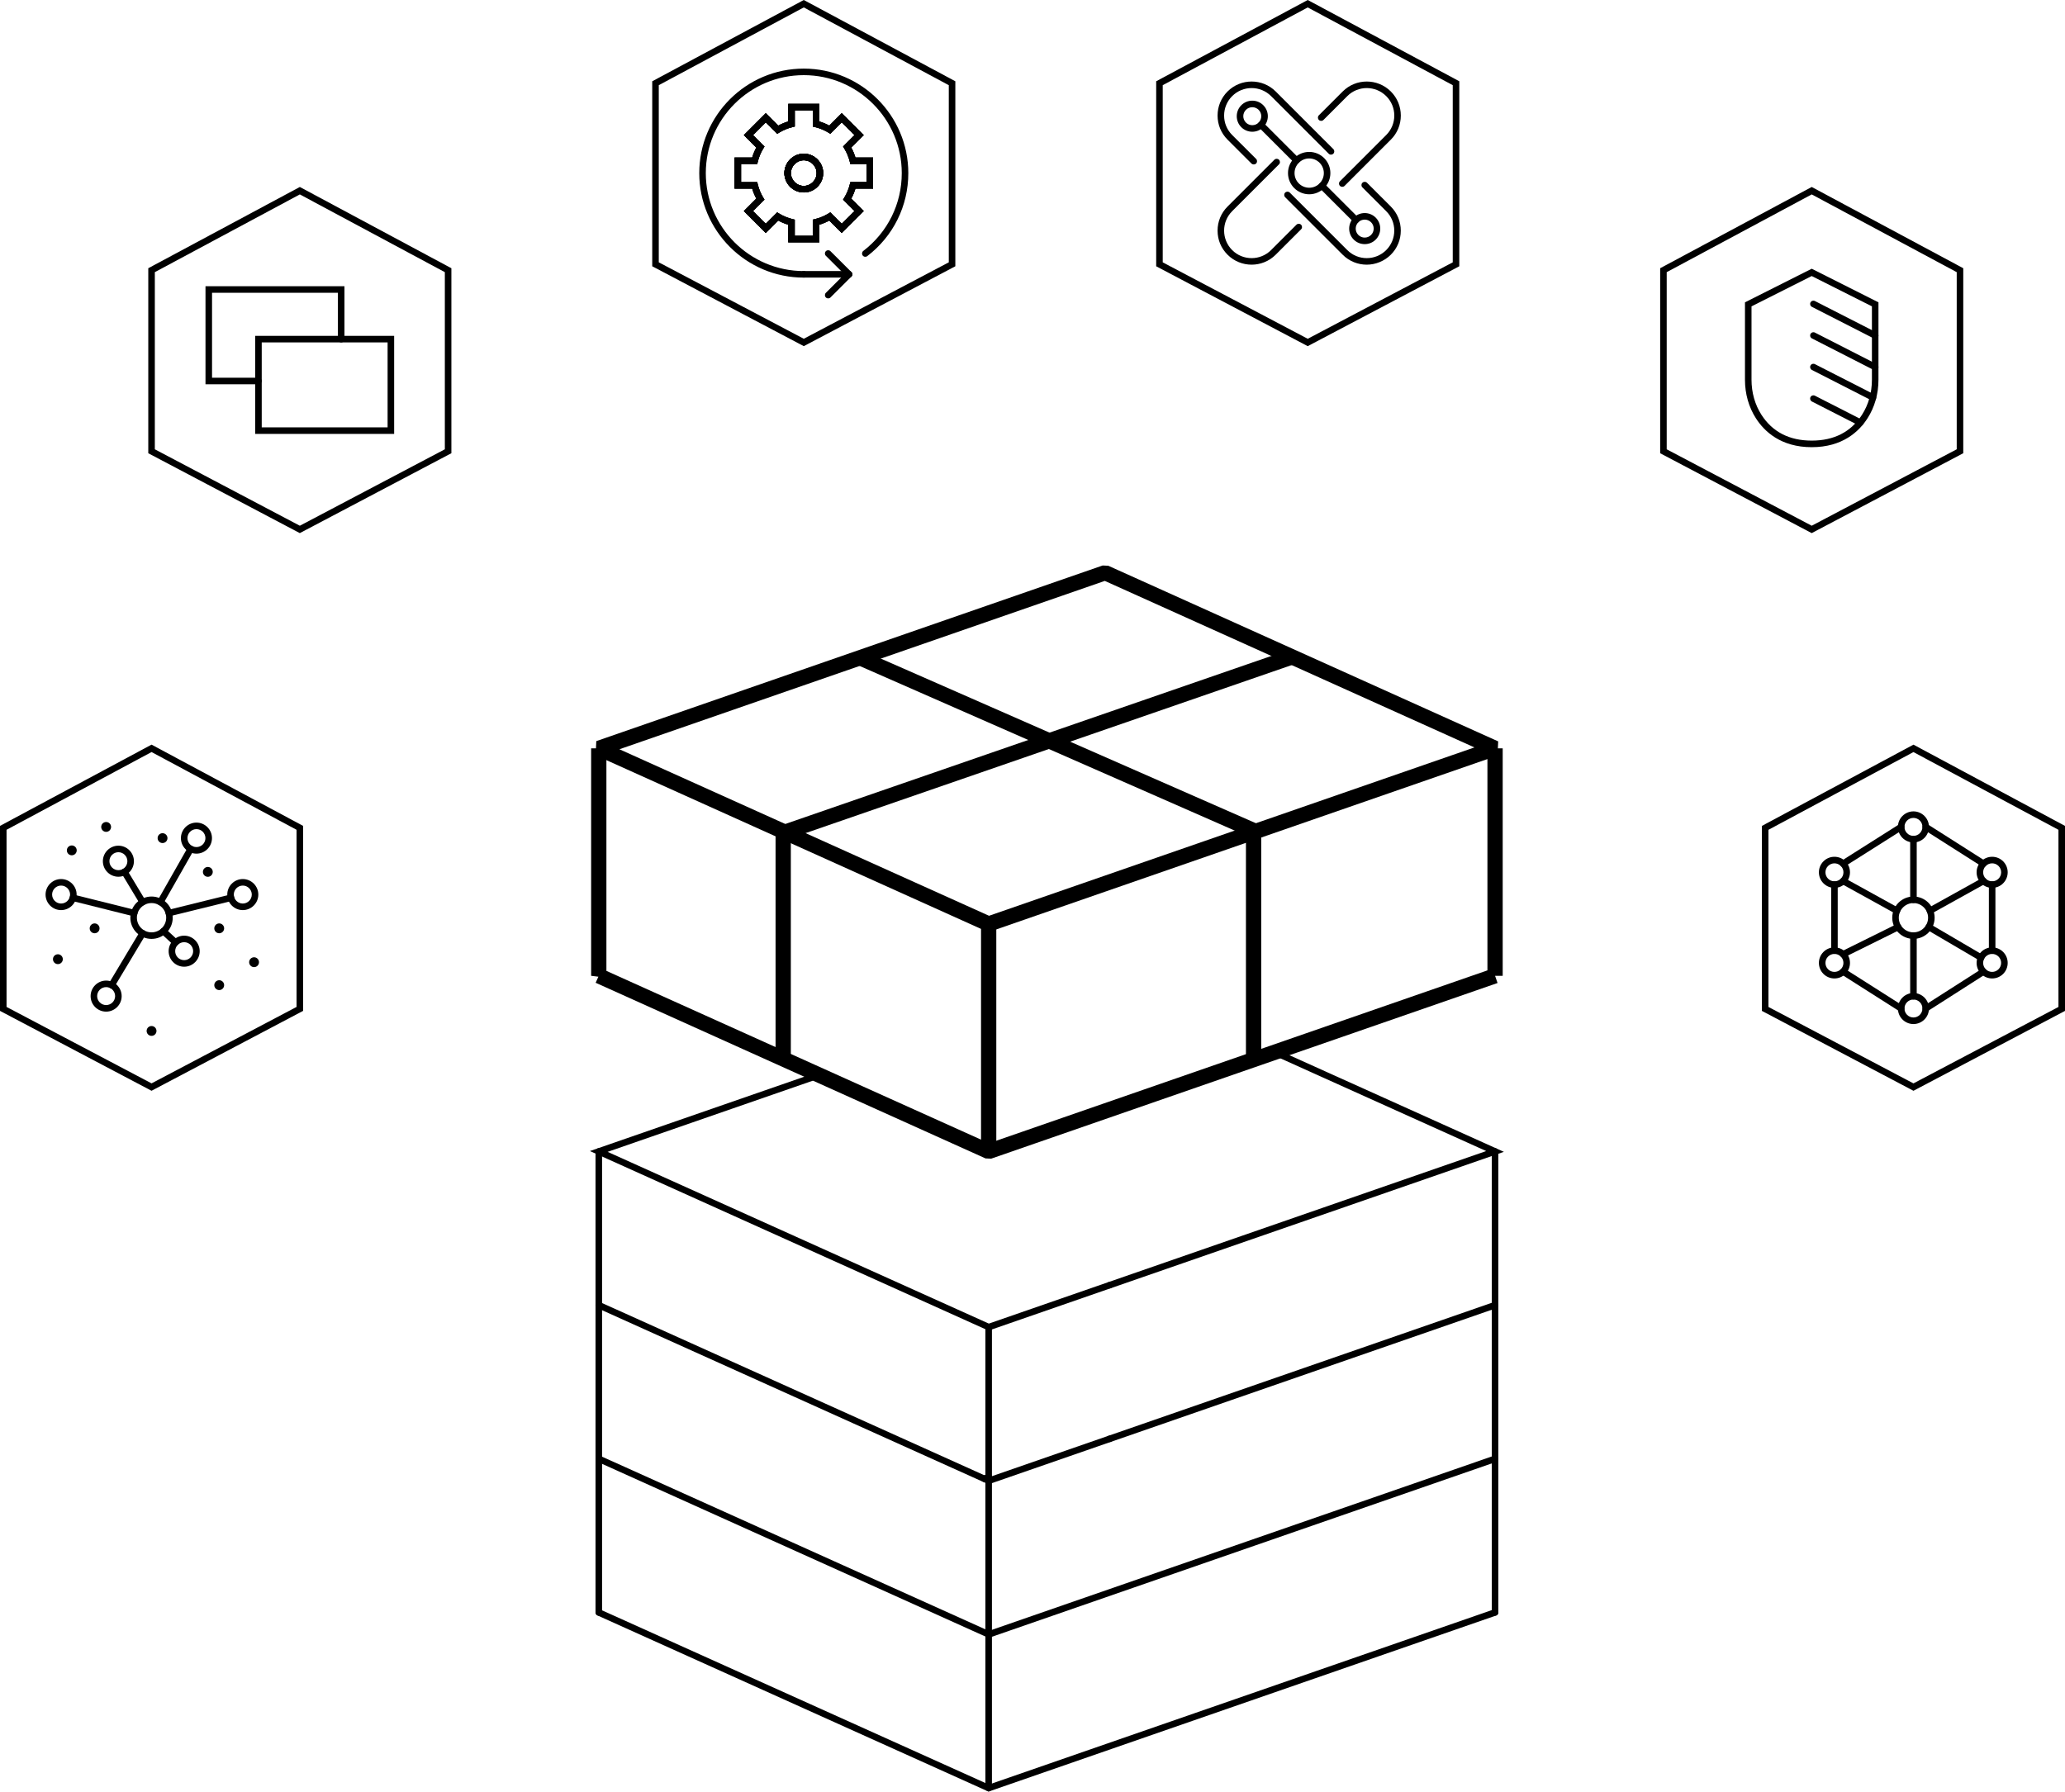<?xml version="1.0" encoding="UTF-8"?><svg id="Layer_2" xmlns="http://www.w3.org/2000/svg" viewBox="0 0 946.71 821.56"><g id="Layer_1-2"><path d="M454.41,427.01l-2.58-.12-178.75-80.54,.29-6.5,232.15-80.54,2.58,.12,178.75,80.54-.29,6.5-232.15,80.54Zm-170.44-83.43l169.46,76.36,222.53-77.2-169.46-76.36-222.53,77.2Z"/><polygon points="405.31 405.59 405.31 405.59 405.31 398.59 405.31 405.59"/><path d="M453.19,610.17l-182.73-82.34,104.56-36.27c.78-.27,1.64,.14,1.91,.93,.27,.78-.14,1.64-.93,1.91l-97.43,33.8,174.77,78.75,228.02-79.12-97.51-43.94c-.54-.23-.93-.76-.93-1.39,0-.83,.67-1.5,1.5-1.5h.32l.3,.13,104.42,47.06-236.28,81.98Z"/><path d="M453.19,680.64l-2.6-1.17-176.7-79.62c-.75-.34-1.09-1.23-.75-1.98,.34-.76,1.23-1.09,1.98-.75l178.21,80.3,231.59-80.35c.78-.27,1.64,.14,1.91,.93,.27,.78-.14,1.64-.93,1.91l-232.71,80.74Z"/><path d="M453.19,751.09l-179.29-80.78c-.75-.34-1.09-1.23-.75-1.98,.34-.76,1.23-1.09,1.98-.75l178.21,80.29,231.59-80.34c.78-.27,1.64,.14,1.91,.93,.27,.78-.14,1.64-.93,1.91l-232.71,80.73Z"/><path d="M508.72,590.82h0c-.83,0-1.5-.67-1.5-1.5s.67-1.5,1.5-1.5,1.5,.67,1.5,1.5-.67,1.5-1.5,1.5Z"/><path d="M508.72,661.29h0c-.83,0-1.5-.67-1.5-1.5s.67-1.5,1.5-1.5,1.5,.67,1.5,1.5-.67,1.5-1.5,1.5Z"/><path d="M453.19,821.56l-179.29-80.79c-.75-.34-1.09-1.23-.75-1.98,.34-.76,1.23-1.09,1.98-.75l178.21,80.3,231.59-80.35c.78-.28,1.64,.14,1.91,.92s-.14,1.64-.93,1.91l-232.71,80.74Z"/><path d="M451.21,679.6c-.62,0-1.2-.39-1.42-1.01-.27-.78,.15-1.64,.93-1.91l2.05-.71c.78-.27,1.64,.15,1.91,.93,.27,.78-.15,1.64-.93,1.91l-2.05,.71c-.16,.06-.33,.08-.49,.08Z"/><polygon points="454.41 531.32 451.83 531.21 273.08 450.66 274.33 447.88 271.01 447.47 271.01 343.16 278.01 343.16 278.01 445.21 453.43 524.25 573.56 482.58 573.57 482.57 681.92 444.98 681.92 343.16 688.92 343.16 688.92 447.47 685.42 447.47 686.56 450.77 454.41 531.32"/><rect x="449.76" y="423.7" width="7" height="104.31"/><path d="M274.52,740.9c-.83,0-1.5-.67-1.5-1.5v-211.39c0-.83,.67-1.5,1.5-1.5s1.5,.67,1.5,1.5v211.39c0,.83-.67,1.5-1.5,1.5Z"/><path d="M453.26,821.45c-.83,0-1.5-.67-1.5-1.5v-211.39c0-.83,.67-1.5,1.5-1.5s1.5,.67,1.5,1.5v211.39c0,.83-.67,1.5-1.5,1.5Z"/><path d="M685.42,740.9c-.83,0-1.5-.67-1.5-1.5v-211.39c0-.83,.67-1.5,1.5-1.5s1.5,.67,1.5,1.5v211.39c0,.83-.67,1.5-1.5,1.5Z"/><polygon points="362.56 484.64 355.56 484.64 355.56 381.87 357.92 378.57 591.2 297.91 593.49 304.53 362.56 384.37 362.56 484.64"/><polygon points="578.21 485.88 571.21 485.88 571.21 383.14 391.93 304.43 394.74 298.02 576.12 377.65 578.21 380.85 578.21 485.88"/><g><path d="M69.48,500.19L0,463.55v-84.83l69.48-37.26,69.48,37.26v84.83l-69.48,36.63ZM3,461.74l66.48,35.05,66.48-35.05v-81.23l-66.48-35.65L3,380.51v81.23Z"/><path d="M69.48,430.54c-5.36,0-9.72-4.36-9.72-9.71s4.36-9.72,9.72-9.72,9.71,4.36,9.71,9.72-4.36,9.71-9.71,9.71Zm0-16.43c-3.7,0-6.72,3.01-6.72,6.72s3.01,6.71,6.72,6.71,6.71-3.01,6.71-6.71-3.01-6.72-6.71-6.72Z"/><path d="M90.06,391.45c-3.93,0-7.12-3.2-7.12-7.12s3.2-7.12,7.12-7.12,7.12,3.2,7.12,7.12-3.2,7.12-7.12,7.12Zm0-11.25c-2.27,0-4.12,1.85-4.12,4.12s1.85,4.12,4.12,4.12,4.12-1.85,4.12-4.12-1.85-4.12-4.12-4.12Z"/><path d="M111.31,417.34c-3.93,0-7.12-3.2-7.12-7.12s3.2-7.12,7.12-7.12,7.12,3.2,7.12,7.12-3.2,7.12-7.12,7.12Zm0-11.25c-2.27,0-4.12,1.85-4.12,4.12s1.85,4.12,4.12,4.12,4.12-1.85,4.12-4.12-1.85-4.12-4.12-4.12Z"/><path d="M84.43,443.3c-3.93,0-7.12-3.2-7.12-7.12s3.2-7.12,7.12-7.12,7.12,3.2,7.12,7.12-3.2,7.12-7.12,7.12Zm0-11.25c-2.27,0-4.12,1.85-4.12,4.12s1.85,4.12,4.12,4.12,4.12-1.85,4.12-4.12-1.85-4.12-4.12-4.12Z"/><path d="M48.66,463.9c-3.93,0-7.12-3.2-7.12-7.12s3.2-7.12,7.12-7.12,7.12,3.2,7.12,7.12-3.2,7.12-7.12,7.12Zm0-11.25c-2.27,0-4.12,1.85-4.12,4.12s1.85,4.12,4.12,4.12,4.12-1.85,4.12-4.12-1.85-4.12-4.12-4.12Z"/><path d="M28.01,417.34c-3.93,0-7.12-3.2-7.12-7.12s3.2-7.12,7.12-7.12,7.12,3.2,7.12,7.12-3.2,7.12-7.12,7.12Zm0-11.25c-2.27,0-4.12,1.85-4.12,4.12s1.85,4.12,4.12,4.12,4.12-1.85,4.12-4.12-1.85-4.12-4.12-4.12Z"/><path d="M54.28,402.04c-3.93,0-7.12-3.2-7.12-7.12s3.2-7.12,7.12-7.12,7.12,3.2,7.12,7.12-3.2,7.12-7.12,7.12Zm0-11.25c-2.27,0-4.12,1.85-4.12,4.12s1.85,4.12,4.12,4.12,4.12-1.85,4.12-4.12-1.85-4.12-4.12-4.12Z"/><path d="M61.55,420.21c-.12,0-.24-.01-.37-.04l-28.11-7.03c-.8-.2-1.29-1.02-1.09-1.82,.2-.8,1.01-1.29,1.82-1.09l28.11,7.03c.8,.2,1.29,1.02,1.09,1.82-.17,.68-.78,1.14-1.45,1.14Z"/><path d="M65.42,415.19c-.51,0-1-.26-1.29-.73l-8.36-13.88c-.43-.71-.2-1.63,.51-2.06,.71-.43,1.63-.2,2.06,.51l8.36,13.88c.43,.71,.2,1.63-.51,2.06-.24,.15-.51,.21-.77,.21Z"/><path d="M73.54,415.19c-.25,0-.51-.06-.74-.2-.72-.41-.97-1.33-.56-2.04l13.88-24.4c.41-.72,1.33-.97,2.04-.56,.72,.41,.97,1.33,.56,2.04l-13.88,24.4c-.28,.49-.78,.76-1.3,.76Z"/><path d="M77.41,420.21c-.67,0-1.29-.46-1.46-1.14-.2-.8,.29-1.62,1.1-1.82l28.48-7.03c.81-.2,1.62,.29,1.82,1.1,.2,.8-.29,1.62-1.1,1.82l-28.48,7.03c-.12,.03-.24,.04-.36,.04Z"/><path d="M80.48,433.67c-.36,0-.73-.13-1.02-.4l-5.6-5.17c-.61-.56-.65-1.51-.08-2.12,.56-.61,1.51-.64,2.12-.08l5.6,5.17c.61,.56,.65,1.51,.08,2.12-.3,.32-.7,.48-1.1,.48Z"/><path d="M51.17,453.25c-.26,0-.53-.07-.77-.21-.71-.43-.94-1.35-.52-2.06l14.25-23.79c.43-.71,1.35-.94,2.06-.52,.71,.43,.94,1.35,.52,2.06l-14.25,23.79c-.28,.47-.78,.73-1.29,.73Z"/><circle cx="26.54" cy="439.85" r="2.26"/><circle cx="43.38" cy="425.7" r="2.26"/><circle cx="32.91" cy="389.95" r="2.26"/><circle cx="48.66" cy="379.2" r="2.26"/><circle cx="74.52" cy="384.33" r="2.26"/><circle cx="95.28" cy="399.81" r="2.26"/><circle cx="100.5" cy="425.7" r="2.26"/><circle cx="116.48" cy="441.23" r="2.26"/><circle cx="100.5" cy="451.75" r="2.26"/><circle cx="69.48" cy="472.75" r="2.26"/></g><g><path d="M877.23,500.19l-69.48-36.63v-84.83l69.48-37.26,69.48,37.26v84.83l-69.48,36.63Zm-66.48-38.44l66.48,35.05,66.48-35.05v-81.23l-66.48-35.65-66.48,35.65v81.23Z"/><path d="M877.23,430.54c-5.36,0-9.72-4.36-9.72-9.71s4.36-9.72,9.72-9.72,9.71,4.36,9.71,9.72-4.36,9.71-9.71,9.71Zm0-16.43c-3.7,0-6.72,3.01-6.72,6.72s3.01,6.71,6.72,6.71,6.71-3.01,6.71-6.71-3.01-6.72-6.71-6.72Z"/><path d="M877.23,386.31c-3.93,0-7.12-3.2-7.12-7.12s3.2-7.12,7.12-7.12,7.12,3.2,7.12,7.12-3.2,7.12-7.12,7.12Zm0-11.25c-2.27,0-4.12,1.85-4.12,4.12s1.85,4.12,4.12,4.12,4.12-1.85,4.12-4.12-1.85-4.12-4.12-4.12Z"/><path d="M877.23,469.59c-3.93,0-7.12-3.2-7.12-7.12s3.2-7.12,7.12-7.12,7.12,3.2,7.12,7.12-3.2,7.12-7.12,7.12Zm0-11.25c-2.27,0-4.12,1.85-4.12,4.12s1.85,4.12,4.12,4.12,4.12-1.85,4.12-4.12-1.85-4.12-4.12-4.12Z"/><path d="M913.31,448.68c-1.83,0-3.65-.69-5.04-2.08-2.78-2.78-2.78-7.3,0-10.08h0c2.78-2.78,7.3-2.78,10.08,0,2.78,2.78,2.78,7.3,0,10.08-1.39,1.39-3.21,2.08-5.04,2.08Zm-2.92-10.04c-1.61,1.61-1.61,4.23,0,5.83,1.61,1.61,4.22,1.61,5.83,0,1.61-1.61,1.61-4.23,0-5.83-1.61-1.61-4.23-1.61-5.83,0h0Z"/><path d="M913.31,407.14c-1.9,0-3.69-.74-5.04-2.09-2.78-2.78-2.78-7.3,0-10.08,2.78-2.78,7.3-2.78,10.08,0,2.78,2.78,2.78,7.3,0,10.08-1.35,1.35-3.14,2.09-5.04,2.09Zm0-11.25c-1.06,0-2.11,.4-2.92,1.21-1.61,1.61-1.61,4.22,0,5.83,.78,.78,1.81,1.21,2.92,1.21s2.14-.43,2.92-1.21c1.61-1.61,1.61-4.22,0-5.83-.8-.8-1.86-1.21-2.92-1.21Z"/><path d="M841.01,448.68c-1.82,0-3.65-.69-5.04-2.08-2.78-2.78-2.78-7.3,0-10.08h0c2.78-2.78,7.3-2.78,10.08,0,2.78,2.78,2.78,7.3,0,10.08-1.39,1.39-3.21,2.08-5.04,2.08Zm-2.92-10.04c-1.61,1.61-1.61,4.23,0,5.83,1.61,1.61,4.23,1.61,5.83,0,1.61-1.61,1.61-4.23,0-5.83-1.61-1.61-4.22-1.61-5.83,0Z"/><path d="M841.01,407.14c-1.9,0-3.69-.74-5.04-2.09-2.78-2.78-2.78-7.3,0-10.08h0c2.78-2.78,7.3-2.78,10.08,0,2.78,2.78,2.78,7.3,0,10.08-1.35,1.35-3.13,2.09-5.04,2.09Zm-2.92-10.04c-1.61,1.61-1.61,4.22,0,5.83,.78,.78,1.82,1.21,2.92,1.21s2.14-.43,2.92-1.21c1.61-1.61,1.61-4.22,0-5.83-1.61-1.61-4.22-1.61-5.83,0h0Z"/><path d="M841.01,437.43c-.83,0-1.5-.67-1.5-1.5v-30.29c0-.83,.67-1.5,1.5-1.5s1.5,.67,1.5,1.5v30.29c0,.83-.67,1.5-1.5,1.5Z"/><path d="M871.6,463.96c-.28,0-.55-.08-.8-.23l-26.62-16.93c-.7-.44-.91-1.37-.46-2.07,.45-.7,1.37-.9,2.07-.46l26.62,16.93c.7,.44,.91,1.37,.46,2.07-.29,.45-.77,.7-1.27,.7Z"/><path d="M882.86,463.96c-.49,0-.98-.24-1.26-.69-.45-.7-.24-1.62,.46-2.07l26.48-16.93c.7-.45,1.62-.24,2.07,.46,.45,.7,.24,1.62-.46,2.07l-26.48,16.93c-.25,.16-.53,.24-.81,.24Z"/><path d="M913.31,437.43c-.83,0-1.5-.67-1.5-1.5v-30.29c0-.83,.67-1.5,1.5-1.5s1.5,.67,1.5,1.5v30.29c0,.83-.67,1.5-1.5,1.5Z"/><path d="M909.33,397.54c-.28,0-.55-.08-.8-.23l-26.48-16.85c-.7-.45-.9-1.37-.46-2.07,.45-.7,1.37-.9,2.07-.46l26.48,16.85c.7,.45,.9,1.37,.46,2.07-.29,.45-.77,.69-1.27,.69Z"/><path d="M844.99,397.54c-.5,0-.98-.25-1.27-.7-.44-.7-.23-1.63,.46-2.07l26.62-16.85c.7-.44,1.62-.23,2.07,.46,.44,.7,.23,1.63-.46,2.07l-26.62,16.85c-.25,.16-.53,.23-.8,.23Z"/><path d="M869.66,419.13c-.25,0-.49-.06-.72-.19l-24.67-13.63c-.72-.4-.99-1.31-.59-2.04,.4-.73,1.31-.99,2.04-.59l24.67,13.63c.72,.4,.99,1.31,.59,2.04-.27,.5-.79,.77-1.31,.77Z"/><path d="M844.99,439.08c-.55,0-1.08-.31-1.35-.83-.37-.74-.06-1.64,.68-2.01l25.23-12.49c.74-.37,1.64-.06,2.01,.68,.37,.74,.06,1.64-.68,2.01l-25.23,12.49c-.21,.11-.44,.16-.66,.16Z"/><path d="M908.23,440.65c-.26,0-.52-.07-.76-.21l-23.98-14.06c-.71-.42-.95-1.34-.54-2.05,.42-.71,1.34-.95,2.05-.54l23.98,14.06c.71,.42,.95,1.34,.54,2.05-.28,.48-.78,.74-1.29,.74Z"/><path d="M884.8,419.13c-.53,0-1.04-.28-1.31-.77-.4-.72-.14-1.64,.58-2.04l24.53-13.63c.72-.4,1.64-.14,2.04,.58,.4,.72,.14,1.64-.58,2.04l-24.53,13.63c-.23,.13-.48,.19-.73,.19Z"/><path d="M877.23,414.11c-.83,0-1.5-.67-1.5-1.5v-27.8c0-.83,.67-1.5,1.5-1.5s1.5,.67,1.5,1.5v27.8c0,.83-.67,1.5-1.5,1.5Z"/><path d="M877.23,458.34c-.83,0-1.5-.67-1.5-1.5v-27.8c0-.83,.67-1.5,1.5-1.5s1.5,.67,1.5,1.5v27.8c0,.83-.67,1.5-1.5,1.5Z"/></g><g><path d="M830.59,244.47l-69.48-36.63V123l69.48-37.26,69.48,37.26v84.83l-69.48,36.63Zm-66.48-38.44l66.48,35.05,66.48-35.05V124.8l-66.48-35.65-66.48,35.65v81.23Z"/><path d="M830.59,205.06c-14.11,0-21.69-7.18-25.56-13.21-3.3-5.13-5.04-11.25-5.04-17.71v-35.5l30.6-15.41,30.6,15.41v35.5c0,6.46-1.74,12.59-5.04,17.71-3.87,6.03-11.45,13.21-25.56,13.21Zm-27.6-64.58v33.65c0,5.88,1.58,11.45,4.56,16.09,5.05,7.85,12.8,11.83,23.04,11.83s17.99-3.98,23.04-11.83c2.98-4.64,4.56-10.21,4.56-16.09v-33.65l-27.6-13.9-27.6,13.9Z"/><path d="M859.69,155.34c-.23,0-.46-.05-.68-.16l-28.33-14.47c-.74-.38-1.03-1.28-.65-2.02,.38-.74,1.28-1.03,2.02-.65l28.33,14.47c.74,.38,1.03,1.28,.65,2.02-.27,.52-.79,.82-1.34,.82Z"/><path d="M859.69,169.81c-.23,0-.46-.05-.68-.16l-28.33-14.47c-.74-.38-1.03-1.28-.65-2.02,.38-.74,1.28-1.03,2.02-.65l28.33,14.47c.74,.38,1.03,1.28,.65,2.02-.27,.52-.79,.82-1.34,.82Z"/><path d="M858.68,183.76c-.23,0-.46-.05-.68-.16l-27.32-13.95c-.74-.38-1.03-1.28-.65-2.02,.38-.74,1.28-1.03,2.02-.65l27.32,13.95c.74,.38,1.03,1.28,.65,2.02-.27,.52-.79,.82-1.34,.82Z"/><path d="M852.89,195.28c-.23,0-.46-.05-.68-.16l-21.53-11c-.74-.38-1.03-1.28-.65-2.02,.38-.74,1.28-1.03,2.02-.65l21.53,11c.74,.38,1.03,1.28,.65,2.02-.27,.52-.79,.82-1.34,.82Z"/></g><g><path d="M137.46,244.47l-69.48-36.63V123l69.48-37.26,69.48,37.26v84.83l-69.48,36.63Zm-66.48-38.44l66.48,35.05,66.48-35.05V124.8l-66.48-35.65-66.48,35.65v81.23Z"/><g><path d="M180.7,198.97h-63.71v-44.96h63.71v44.96Zm-60.71-3h57.71v-38.96h-57.71v38.96Z"/><path d="M118.48,176.21h-24.27v-44.96h63.71v24.27c0,.83-.67,1.5-1.5,1.5s-1.5-.67-1.5-1.5v-21.27h-57.71v38.96h21.27c.83,0,1.5,.67,1.5,1.5s-.67,1.5-1.5,1.5Z"/></g></g><g><path d="M599.54,158.74l-69.48-36.63V37.27L599.54,0l69.48,37.26V122.1l-69.48,36.63Zm-66.48-38.44l66.48,35.05,66.48-35.05V39.06L599.54,3.41l-66.48,35.65V120.29Z"/><path d="M600.21,89.09c-5.36,0-9.72-4.36-9.72-9.72s4.36-9.71,9.72-9.71,9.71,4.36,9.71,9.71-4.36,9.72-9.71,9.72Zm0-16.43c-3.7,0-6.72,3.01-6.72,6.71s3.01,6.72,6.72,6.72,6.71-3.01,6.71-6.72-3.01-6.71-6.71-6.71Z"/><path d="M574.12,60.41c-1.82,0-3.65-.69-5.04-2.08-2.78-2.78-2.78-7.3,0-10.08,1.35-1.35,3.14-2.09,5.04-2.09s3.69,.74,5.04,2.09c2.78,2.78,2.78,7.3,0,10.08-1.39,1.39-3.21,2.08-5.04,2.08Zm0-11.25c-1.1,0-2.14,.43-2.92,1.21-1.61,1.61-1.61,4.22,0,5.83,1.61,1.61,4.23,1.61,5.83,0,1.61-1.61,1.61-4.22,0-5.83-.78-.78-1.81-1.21-2.92-1.21Z"/><path d="M625.66,111.95c-1.83,0-3.65-.69-5.04-2.08-2.78-2.78-2.78-7.3,0-10.08h0c2.78-2.78,7.3-2.78,10.08,0,2.78,2.78,2.78,7.3,0,10.08-1.39,1.39-3.21,2.08-5.04,2.08Zm-2.92-10.04c-1.61,1.61-1.61,4.23,0,5.83,1.61,1.61,4.22,1.61,5.83,0,1.61-1.61,1.61-4.23,0-5.83-1.61-1.61-4.23-1.61-5.83,0h0Z"/><path d="M615.37,85.68c-.38,0-.77-.15-1.06-.44-.59-.59-.59-1.54,0-2.12l21.21-21.21c2.38-2.38,3.7-5.55,3.7-8.92s-1.31-6.54-3.7-8.92c-4.92-4.92-12.92-4.92-17.84,0l-10.92,10.92c-.59,.59-1.54,.59-2.12,0s-.59-1.54,0-2.12l10.92-10.92c6.09-6.09,16-6.09,22.08,0,2.95,2.95,4.57,6.87,4.57,11.04s-1.62,8.09-4.57,11.04l-21.21,21.21c-.29,.29-.68,.44-1.06,.44Z"/><path d="M573.82,121.37c-4,0-8-1.52-11.04-4.57s-4.57-6.87-4.58-11.04c0-4.17,1.62-8.09,4.57-11.04l21.47-21.47c.59-.59,1.54-.59,2.12,0s.59,1.54,0,2.12l-21.47,21.47c-4.92,4.92-4.92,12.92,0,17.84,4.92,4.92,12.92,4.92,17.84,0l11.63-11.63c.59-.59,1.54-.59,2.12,0s.59,1.54,0,2.12l-11.63,11.63c-3.04,3.04-7.04,4.57-11.04,4.57Z"/><path d="M574.79,75.42c-.38,0-.77-.15-1.06-.44l-10.96-10.95c-2.95-2.95-4.57-6.87-4.57-11.04s1.62-8.09,4.57-11.04c6.09-6.09,16-6.09,22.09,0l26.41,26.41c.59,.59,.59,1.54,0,2.12s-1.54,.59-2.12,0l-26.41-26.41c-4.92-4.92-12.92-4.92-17.84,0-2.38,2.38-3.7,5.55-3.7,8.92s1.31,6.54,3.7,8.92l10.96,10.95c.59,.59,.59,1.54,0,2.12-.29,.29-.68,.44-1.06,.44Z"/><path d="M626.59,121.37c-4,0-8-1.52-11.04-4.57l-26.36-26.36c-.59-.59-.59-1.54,0-2.12s1.54-.59,2.12,0l26.36,26.36c4.92,4.92,12.92,4.92,17.84,0,2.38-2.38,3.7-5.55,3.7-8.92s-1.31-6.54-3.7-8.92l-10.91-10.91c-.59-.59-.59-1.54,0-2.12s1.54-.59,2.12,0l10.91,10.91c2.95,2.95,4.57,6.87,4.57,11.04s-1.62,8.09-4.57,11.04-7.04,4.57-11.04,4.57Z"/><path d="M621.68,102.35c-.38,0-.77-.15-1.06-.44l-15.66-15.66c-.59-.59-.59-1.54,0-2.12s1.54-.59,2.12,0l15.66,15.66c.59,.59,.59,1.54,0,2.12-.29,.29-.68,.44-1.06,.44Z"/><path d="M594.39,75.06c-.38,0-.77-.15-1.06-.44l-16.29-16.29c-.59-.59-.59-1.54,0-2.12s1.54-.59,2.12,0l16.29,16.29c.59,.59,.59,1.54,0,2.12-.29,.29-.68,.44-1.06,.44Z"/></g><g><path d="M368.5,88.25c-4.9,0-8.89-3.98-8.89-8.88s3.99-8.89,8.89-8.89,8.89,3.99,8.89,8.89-3.99,8.88-8.89,8.88Zm0-14.76c-3.25,0-5.89,2.64-5.89,5.89s2.64,5.88,5.89,5.88,5.89-2.64,5.89-5.88-2.64-5.89-5.89-5.89Z"/><g><path d="M368.5,158.73l-69.48-36.63V37.27L368.5,0l69.48,37.27V122.1l-69.48,36.63Zm-66.48-38.44l66.48,35.05,66.48-35.05V39.07L368.5,3.4l-66.48,35.66V120.29Z"/><path d="M375.62,111.12h-14.25v-8.09c-1.59-.48-3.12-1.11-4.57-1.89l-5.72,5.71-10.07-10.07,5.72-5.72c-.78-1.46-1.41-2.99-1.89-4.57h-8.09v-14.26h8.09c.48-1.58,1.11-3.11,1.89-4.56l-5.72-5.72,10.08-10.08,5.72,5.72c1.45-.78,2.98-1.42,4.57-1.89v-8.09h14.25v8.09c1.58,.47,3.11,1.11,4.57,1.89l5.71-5.72,10.09,10.08-5.72,5.72c.78,1.45,1.42,2.98,1.89,4.56h8.09v14.26h-8.09c-.48,1.59-1.11,3.12-1.89,4.57l5.72,5.71-10.09,10.08-5.71-5.71c-1.45,.78-2.98,1.42-4.57,1.89v8.09Zm-11.25-3h8.25v-7.4l1.14-.28c2.09-.52,4.08-1.34,5.91-2.45l1.01-.61,5.23,5.23,5.84-5.83-5.24-5.23,.61-1.01c1.11-1.83,1.93-3.82,2.45-5.91l.28-1.14h7.4v-8.26h-7.4l-.28-1.14c-.52-2.08-1.34-4.07-2.45-5.9l-.61-1.01,5.24-5.24-5.84-5.83-5.23,5.23-1-.6c-1.84-1.1-3.83-1.93-5.91-2.44l-1.14-.28v-7.4h-8.25v7.4l-1.14,.28c-2.09,.52-4.07,1.34-5.91,2.45l-1.01,.61-5.24-5.24-5.83,5.83,5.24,5.24-.61,1.01c-1.11,1.83-1.93,3.82-2.45,5.9l-.28,1.14h-7.4v8.26h7.4l.28,1.14c.52,2.08,1.34,4.07,2.44,5.91l.6,1-5.23,5.23,5.83,5.83,5.24-5.23,1,.61c1.83,1.11,3.82,1.93,5.91,2.45l1.14,.28v7.4Z"/></g><path d="M368.5,88.25c-4.9,0-8.89-3.98-8.89-8.88s3.99-8.89,8.89-8.89,8.89,3.99,8.89,8.89-3.99,8.88-8.89,8.88Zm0-14.76c-3.25,0-5.89,2.64-5.89,5.89s2.64,5.88,5.89,5.88,5.89-2.64,5.89-5.88-2.64-5.89-5.89-5.89Z"/><path d="M368.5,88.25c-4.9,0-8.89-3.98-8.89-8.88s3.99-8.89,8.89-8.89,8.89,3.99,8.89,8.89-3.99,8.88-8.89,8.88Zm0-14.76c-3.25,0-5.89,2.64-5.89,5.89s2.64,5.88,5.89,5.88,5.89-2.64,5.89-5.88-2.64-5.89-5.89-5.89Z"/><path d="M368.5,88.25c-4.9,0-8.89-3.98-8.89-8.88s3.99-8.89,8.89-8.89,8.89,3.99,8.89,8.89-3.99,8.88-8.89,8.88Zm0-14.76c-3.25,0-5.89,2.64-5.89,5.89s2.64,5.88,5.89,5.88,5.89-2.64,5.89-5.88-2.64-5.89-5.89-5.89Z"/><path d="M368.5,127.3c-26.42,0-47.92-21.5-47.92-47.92s21.5-47.92,47.92-47.92,47.92,21.5,47.92,47.92c0,15.04-6.85,28.91-18.81,38.06-.66,.51-1.6,.38-2.1-.28-.5-.66-.38-1.6,.28-2.1,11.2-8.58,17.63-21.59,17.63-35.68,0-24.77-20.15-44.92-44.92-44.92s-44.92,20.15-44.92,44.92,20.15,44.92,44.92,44.92c.83,0,1.5,.67,1.5,1.5s-.67,1.5-1.5,1.5Zm7.12-16.17h-14.25v-8.09c-1.59-.48-3.12-1.11-4.57-1.89l-5.72,5.71-10.07-10.07,5.72-5.72c-.78-1.46-1.41-2.99-1.89-4.57h-8.09v-14.26h8.09c.48-1.58,1.11-3.11,1.89-4.56l-5.72-5.72,10.08-10.08,5.72,5.72c1.45-.78,2.98-1.42,4.57-1.89v-8.09h14.25v8.09c1.58,.47,3.11,1.11,4.57,1.89l5.71-5.72,10.09,10.08-5.72,5.72c.78,1.45,1.42,2.98,1.89,4.56h8.09v14.26h-8.09c-.48,1.59-1.11,3.12-1.89,4.57l5.72,5.71-10.09,10.08-5.71-5.71c-1.45,.78-2.98,1.42-4.57,1.89v8.09Zm-11.25-3h8.25v-7.4l1.14-.28c2.09-.52,4.08-1.34,5.91-2.45l1.01-.61,5.23,5.23,5.84-5.83-5.24-5.23,.61-1.01c1.11-1.83,1.93-3.82,2.45-5.91l.28-1.14h7.4v-8.26h-7.4l-.28-1.14c-.52-2.08-1.34-4.07-2.45-5.9l-.61-1.01,5.24-5.24-5.84-5.83-5.23,5.23-1-.6c-1.84-1.1-3.83-1.93-5.91-2.44l-1.14-.28v-7.4h-8.25v7.4l-1.14,.28c-2.09,.52-4.07,1.34-5.91,2.45l-1.01,.61-5.24-5.24-5.83,5.83,5.24,5.24-.61,1.01c-1.11,1.83-1.93,3.82-2.45,5.9l-.28,1.14h-7.4v8.26h7.4l.28,1.14c.52,2.08,1.34,4.07,2.44,5.91l.6,1-5.23,5.23,5.83,5.83,5.24-5.23,1,.61c1.83,1.11,3.82,1.93,5.91,2.45l1.14,.28v7.4Z"/><path d="M375.62,111.12h-14.25v-8.09c-1.59-.48-3.12-1.11-4.57-1.89l-5.72,5.71-10.07-10.07,5.72-5.72c-.78-1.46-1.41-2.99-1.89-4.57h-8.09v-14.26h8.09c.48-1.58,1.11-3.11,1.89-4.56l-5.72-5.72,10.08-10.08,5.72,5.72c1.45-.78,2.98-1.42,4.57-1.89v-8.09h14.25v8.09c1.58,.47,3.11,1.11,4.57,1.89l5.71-5.72,10.09,10.08-5.72,5.72c.78,1.45,1.42,2.98,1.89,4.56h8.09v14.26h-8.09c-.48,1.59-1.11,3.12-1.89,4.57l5.72,5.71-10.09,10.08-5.71-5.71c-1.45,.78-2.98,1.42-4.57,1.89v8.09Zm-11.25-3h8.25v-7.4l1.14-.28c2.09-.52,4.08-1.34,5.91-2.45l1.01-.61,5.23,5.23,5.84-5.83-5.24-5.23,.61-1.01c1.11-1.83,1.93-3.82,2.45-5.91l.28-1.14h7.4v-8.26h-7.4l-.28-1.14c-.52-2.08-1.34-4.07-2.45-5.9l-.61-1.01,5.24-5.24-5.84-5.83-5.23,5.23-1-.6c-1.84-1.1-3.83-1.93-5.91-2.44l-1.14-.28v-7.4h-8.25v7.4l-1.14,.28c-2.09,.52-4.07,1.34-5.91,2.45l-1.01,.61-5.24-5.24-5.83,5.83,5.24,5.24-.61,1.01c-1.11,1.83-1.93,3.82-2.45,5.9l-.28,1.14h-7.4v8.26h7.4l.28,1.14c.52,2.08,1.34,4.07,2.44,5.91l.6,1-5.23,5.23,5.83,5.83,5.24-5.23,1,.61c1.83,1.11,3.82,1.93,5.91,2.45l1.14,.28v7.4Zm4.12-19.87c-4.9,0-8.89-3.98-8.89-8.88s3.99-8.89,8.89-8.89,8.89,3.99,8.89,8.89-3.99,8.88-8.89,8.88Zm0-14.76c-3.25,0-5.89,2.64-5.89,5.89s2.64,5.88,5.89,5.88,5.89-2.64,5.89-5.88-2.64-5.89-5.89-5.89Z"/><path d="M389.25,127.29h-20.75c-.83,0-1.5-.67-1.5-1.5s.67-1.5,1.5-1.5h20.75c.83,0,1.5,.67,1.5,1.5s-.67,1.5-1.5,1.5Z"/><path d="M389.25,127.29c-.38,0-.77-.15-1.06-.44l-9.57-9.55c-.59-.58-.59-1.54,0-2.12,.58-.59,1.53-.59,2.12,0l9.57,9.55c.59,.58,.59,1.54,0,2.12-.29,.29-.68,.44-1.06,.44Z"/><path d="M379.68,136.84c-.38,0-.77-.15-1.06-.44-.58-.59-.58-1.54,0-2.12l9.57-9.55c.59-.58,1.54-.58,2.12,0,.58,.59,.58,1.54,0,2.12l-9.57,9.55c-.29,.29-.68,.44-1.06,.44Z"/></g></g></svg>